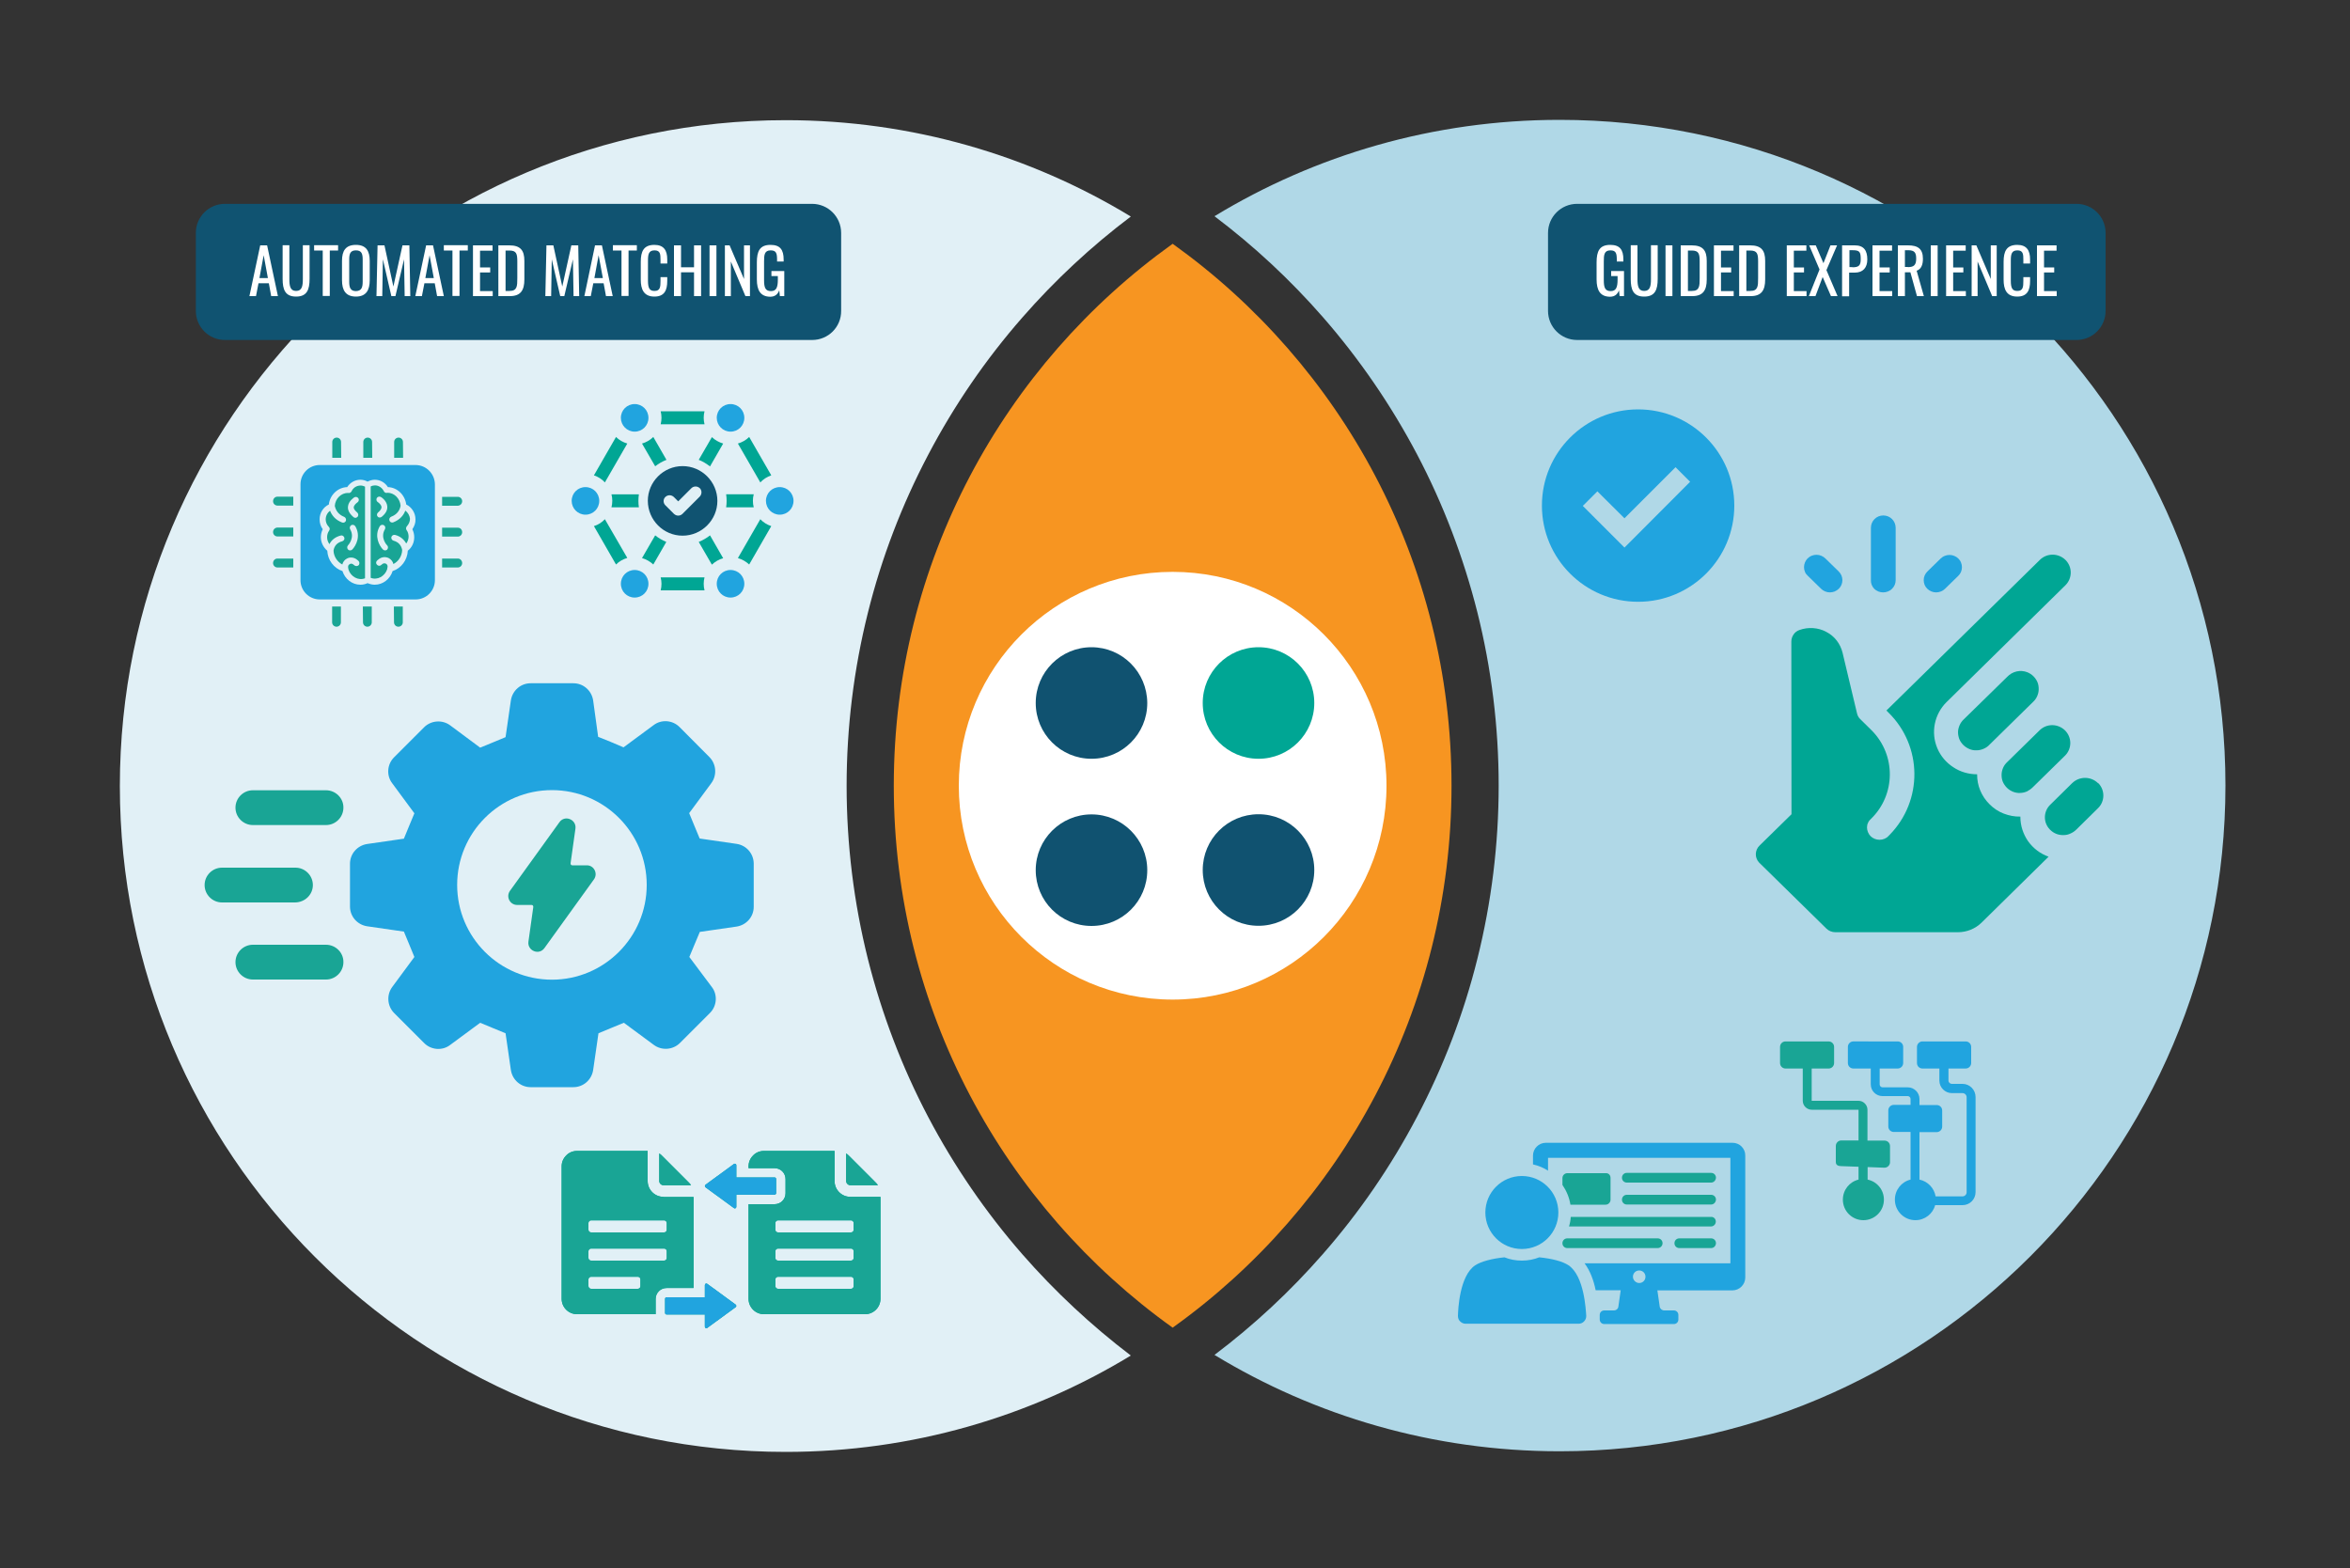 <svg xmlns="http://www.w3.org/2000/svg" xmlns:xlink="http://www.w3.org/1999/xlink" x="0px" y="0px" viewBox="0 0 1500 1001" style="enable-background:new 0 0 1500 1001;" xml:space="preserve"><rect x="0" y="0" width="1500" height="1001" fill="#333333" stroke="none"/><style type="text/css">	.st0{fill:#F79521;}	.st1{fill:#B0D8E7;}	.st2{fill:#E1F0F6;}	.st3{fill:#FFFFFF;}	.st4{fill:#00A694;}	.st5{fill:#105270;}	.st6{fill:#105371;}	.st7{fill:#21A4DF;}	.st8{fill:#19A595;}</style><g id="Lines"></g><g id="Boxes"></g><g id="Text">	<path class="st0" d="M748.5,155.6c-107.8,77.1-178,203.3-178,345.9s70.2,268.8,178,345.9c107.8-77.1,178-203.3,178-345.9   S856.3,232.7,748.5,155.6z"></path>	<g>		<path class="st1" d="M995.5,76.5c-80.7,0-156.1,22.5-220.3,61.5c25.2,19,48.4,40.6,69.2,64.4c23.4,26.8,43.6,56.3,60.1,87.6    c16.8,31.9,29.7,65.9,38.5,100.8c9,36,13.6,73.2,13.6,110.6s-4.6,74.6-13.6,110.6c-8.7,35-21.7,68.9-38.5,100.8    c-16.5,31.4-36.7,60.9-60.1,87.6c-20.8,23.8-44,45.4-69.2,64.4c64.2,39,139.7,61.5,220.3,61.5c234.7,0,425-190.3,425-425    S1230.2,76.5,995.5,76.5z"></path>	</g>	<g>		<path class="st2" d="M652.6,800.6c-23.4-26.8-43.6-56.3-60.1-87.6c-16.8-31.9-29.7-65.9-38.5-100.8c-9-36-13.6-73.2-13.6-110.6    s4.6-74.6,13.6-110.6c8.7-35,21.7-68.9,38.5-100.8c16.5-31.4,36.7-60.9,60.1-87.6c20.8-23.8,44-45.4,69.2-64.4    c-64.2-39-139.7-61.5-220.3-61.5c-234.7,0-425,190.3-425,425s190.3,425,425,425c80.7,0,156.1-22.5,220.3-61.5    C696.6,846,673.4,824.4,652.6,800.6z"></path>	</g>	<g>		<circle class="st3" cx="748.5" cy="501.5" r="136.5"></circle>	</g>	<g id="Dots_1_">		<circle class="st4" cx="803.3" cy="448.7" r="35.6"></circle>		<path class="st5" d="M838.9,555.3c0,19.6-15.9,35.6-35.6,35.6s-35.6-15.9-35.6-35.6s15.9-35.6,35.6-35.6S838.9,535.7,838.9,555.3z     M696.7,519.8c-19.6,0-35.6,15.9-35.6,35.6s15.9,35.6,35.6,35.6s35.6-15.9,35.6-35.6S716.3,519.8,696.7,519.8z M696.7,413.1    c-19.6,0-35.6,15.9-35.6,35.6c0,19.6,15.9,35.6,35.6,35.6s35.6-15.9,35.6-35.6C732.2,429,716.3,413.1,696.7,413.1z"></path>	</g>	<path class="st6" d="M518.4,217H143.6c-10.3,0-18.6-8.3-18.6-18.6v-49.7c0-10.3,8.3-18.6,18.6-18.6h374.7   c10.3,0,18.6,8.3,18.6,18.6v49.7C537,208.7,528.7,217,518.4,217z"></path>	<g>		<path class="st3" d="M166.1,156.6h4.4l6.9,32.4h-4.3l-1.5-8.2H165l-1.6,8.2h-4.2L166.1,156.6z M171,177.5l-2.7-14.6l-2.7,14.6H171    z"></path>		<path class="st3" d="M180.4,178v-21.5h4.3v21.7c0,4.2,0.5,7.5,4.3,7.5c3.8,0,4.3-3.3,4.3-7.5v-21.7h4.3V178    c0,6.8-1.6,11.3-8.6,11.3C182,189.3,180.4,184.8,180.4,178z"></path>		<path class="st3" d="M206,159.9h-5.5v-3.4h15.3v3.4h-5.3v29H206V159.9z"></path>		<path class="st3" d="M218.3,178.8v-12.3c0-6.4,2.3-10.2,8.9-10.2c6.5,0,8.8,3.9,8.8,10.2v12.3c0,6.4-2.3,10.5-8.8,10.5    C220.6,189.3,218.3,185.2,218.3,178.8z M231.5,179.8v-14.2c0-3.6-0.7-5.8-4.3-5.8c-3.6,0-4.3,2.2-4.3,5.8v14.2c0,3.6,0.7,6,4.3,6    C230.8,185.7,231.5,183.4,231.5,179.8z"></path>		<path class="st3" d="M241,156.6h4.4l5.7,26.3l5.8-26.3h4.4l0.6,32.4h-3.6l-0.4-23.5l-5.5,23.5h-2.6l-5.4-23.5l-0.4,23.5h-3.7    L241,156.6z"></path>		<path class="st3" d="M272,156.6h4.4l6.9,32.4H279l-1.5-8.2h-6.6l-1.6,8.2h-4.2L272,156.6z M276.9,177.5l-2.7-14.6l-2.7,14.6H276.9    z"></path>		<path class="st3" d="M288.8,159.9h-5.5v-3.4h15.3v3.4h-5.3v29h-4.5V159.9z"></path>		<path class="st3" d="M301.8,156.6h12.6v3.4h-8v10.7h6.5v3.2h-6.5v11.9h8.1v3.2h-12.6V156.6z"></path>		<path class="st3" d="M318.1,156.6h7c7.2,0,9.6,3.3,9.6,9.9v11.9c0,6.9-2.4,10.6-9.2,10.6h-7.4V156.6z M325.2,185.7    c4.9,0,5-3,5-8.2V167c0-5-0.5-7.1-5.1-7.1h-2.4v25.8H325.2z"></path>		<path class="st3" d="M348.8,156.6h4.4l5.7,26.3l5.8-26.3h4.4l0.6,32.4h-3.6l-0.4-23.5l-5.5,23.5h-2.6l-5.4-23.5l-0.4,23.5h-3.7    L348.8,156.6z"></path>		<path class="st3" d="M379.8,156.6h4.4l6.9,32.4h-4.3l-1.5-8.2h-6.6l-1.6,8.2H373L379.8,156.6z M384.8,177.5l-2.7-14.6l-2.7,14.6    H384.8z"></path>		<path class="st3" d="M396.7,159.9h-5.5v-3.4h15.3v3.4h-5.3v29h-4.5V159.9z"></path>		<path class="st3" d="M409,178.5v-11.4c0-6.6,1.8-10.8,8.7-10.8c6,0,8.2,3.5,8.2,9.3v2.6h-4.3v-2.3c0-3.6-0.1-6.1-3.8-6.1    c-3.8,0-4.2,2.6-4.2,6.6v12.8c0,4.9,1.1,6.5,4.2,6.5c3.6,0,3.8-2.6,3.8-6.4v-2.4h4.3v2.4c0,6-1.8,10-8.2,10    C410.9,189.3,409,184.6,409,178.5z"></path>		<path class="st3" d="M430.2,156.6h4.5v14h8.3v-14h4.5v32.4h-4.5v-15.2h-8.3v15.2h-4.5V156.6z"></path>		<path class="st3" d="M452.9,156.6h4.4v32.4h-4.4V156.6z"></path>		<path class="st3" d="M462.6,156.6h3.1l9.2,21.5v-21.5h3.8v32.4h-2.9l-9.3-22.1v22.1h-3.8V156.6z"></path>		<path class="st3" d="M483.1,178.3v-10.8c0-7.1,1.8-11.2,8.7-11.2c6.1,0,8.4,3,8.4,9.4v1.2H496v-1c0-4.2-0.5-6.1-4.1-6.1    c-4,0-4.2,3-4.2,7v12c0,4.7,0.8,7,4.4,7c3.5,0,4.4-2.5,4.4-7.4v-2.2h-4.1v-3.2h8.2v16h-2.8l-0.4-3.7c-0.9,2.4-2.6,4.1-5.8,4.1    C485.4,189.3,483.1,185.3,483.1,178.3z"></path>	</g>	<path class="st6" d="M1325.4,217h-318.7c-10.3,0-18.6-8.3-18.6-18.6v-49.7c0-10.3,8.3-18.6,18.6-18.6h318.7   c10.3,0,18.6,8.3,18.6,18.6v49.7C1344,208.7,1335.7,217,1325.4,217z"></path>	<g>		<path class="st3" d="M1019.1,178.3v-10.8c0-7.1,1.8-11.2,8.7-11.2c6.1,0,8.4,3,8.4,9.4v1.2h-4.2v-1c0-4.2-0.5-6.1-4.1-6.1    c-4,0-4.2,3-4.2,7v12c0,4.7,0.8,7,4.4,7c3.5,0,4.4-2.5,4.4-7.4v-2.2h-4.1v-3.2h8.2v16h-2.8l-0.4-3.7c-0.9,2.4-2.6,4.1-5.8,4.1    C1021.4,189.3,1019.1,185.3,1019.1,178.3z"></path>		<path class="st3" d="M1040.9,178v-21.5h4.3v21.7c0,4.2,0.5,7.5,4.3,7.5s4.3-3.3,4.3-7.5v-21.7h4.3V178c0,6.8-1.6,11.3-8.6,11.3    C1042.4,189.3,1040.9,184.8,1040.9,178z"></path>		<path class="st3" d="M1063.1,156.6h4.4v32.4h-4.4V156.6z"></path>		<path class="st3" d="M1072.8,156.6h7c7.2,0,9.6,3.3,9.6,9.9v11.9c0,6.9-2.4,10.6-9.2,10.6h-7.4V156.6z M1079.9,185.7    c4.9,0,5-3,5-8.2V167c0-5-0.5-7.1-5.1-7.1h-2.4v25.8H1079.9z"></path>		<path class="st3" d="M1093.9,156.6h12.6v3.4h-8v10.7h6.5v3.2h-6.5v11.9h8.1v3.2h-12.6V156.6z"></path>		<path class="st3" d="M1110.1,156.6h7c7.2,0,9.6,3.3,9.6,9.9v11.9c0,6.9-2.4,10.6-9.2,10.6h-7.4V156.6z M1117.2,185.7    c4.9,0,5-3,5-8.2V167c0-5-0.5-7.1-5.1-7.1h-2.4v25.8H1117.2z"></path>		<path class="st3" d="M1140.4,156.6h12.6v3.4h-8v10.7h6.5v3.2h-6.5v11.9h8.1v3.2h-12.6V156.6z"></path>		<path class="st3" d="M1161.4,172l-6.6-15.4h4.2l4.9,11.4l4.5-11.4h4.2l-6.8,15.8l7.1,16.6h-4.2l-5.3-12.2l-4.6,12.2h-4.2    L1161.4,172z"></path>		<path class="st3" d="M1175.9,156.6h8c5.8,0,8,3.3,8,9c0,5.2-2.7,8.4-8,8.4h-3.6v15.1h-4.5V156.6z M1182.5,170.6    c3.9,0,5.2-1.1,5.2-5.1c0-4.6-0.6-5.8-5.1-5.8h-2.1v10.8H1182.5z"></path>		<path class="st3" d="M1195.1,156.6h12.6v3.4h-8v10.7h6.5v3.2h-6.5v11.9h8.1v3.2h-12.6V156.6z"></path>		<path class="st3" d="M1211.4,156.6h6.5c6.5,0,9.5,2.4,9.5,8.6c0,3.8-1.1,6.6-4,7.6l4.6,16.2h-4.4l-4.2-15.2h-3.5v15.2h-4.5V156.6z     M1217.7,170.5c3.8,0,5.4-1.2,5.4-5.4c0-3.8-1-5.4-5.2-5.4h-2v10.7H1217.7z"></path>		<path class="st3" d="M1232.4,156.6h4.4v32.4h-4.4V156.6z"></path>		<path class="st3" d="M1242.1,156.6h12.6v3.4h-8v10.7h6.5v3.2h-6.5v11.9h8.1v3.2h-12.6V156.6z"></path>		<path class="st3" d="M1258.4,156.6h3.1l9.2,21.5v-21.5h3.8v32.4h-2.9l-9.3-22.1v22.1h-3.8V156.6z"></path>		<path class="st3" d="M1278.9,178.5v-11.4c0-6.6,1.8-10.8,8.7-10.8c6,0,8.2,3.5,8.2,9.3v2.6h-4.3v-2.3c0-3.6-0.1-6.1-3.8-6.1    c-3.8,0-4.2,2.6-4.2,6.6v12.8c0,4.9,1.1,6.5,4.2,6.5c3.6,0,3.8-2.6,3.8-6.4v-2.4h4.3v2.4c0,6-1.8,10-8.2,10    C1280.7,189.3,1278.9,184.6,1278.9,178.5z"></path>		<path class="st3" d="M1300.1,156.6h12.6v3.4h-8v10.7h6.5v3.2h-6.5v11.9h8.1v3.2h-12.6V156.6z"></path>	</g>	<path class="st7" d="M1045.6,261.3c-33.9,0-61.4,27.5-61.4,61.4c0,33.9,27.5,61.4,61.4,61.4s61.4-27.5,61.4-61.4c0,0,0,0,0,0   C1107,288.8,1079.5,261.3,1045.6,261.3z M1036.9,349.5l-26.6-26.6l9.3-9.3l17.3,17.2l32.6-32.6l9.3,9.3L1036.9,349.5z"></path>	<g>		<g>			<g>				<path class="st7" d="M497.7,328.5c4.9,0,8.8-3.9,8.8-8.8s-3.9-8.8-8.8-8.8c-4.9,0-8.8,3.9-8.8,8.8l0,0      C488.9,324.5,492.8,328.5,497.7,328.5z"></path>				<path class="st7" d="M405.1,381.4c4.9,0,8.8-3.9,8.8-8.8c0-4.9-3.9-8.8-8.8-8.8c-4.9,0-8.8,3.9-8.8,8.8l0,0      C396.3,377.5,400.2,381.4,405.1,381.4L405.1,381.4z"></path>				<path class="st7" d="M466.3,381.4c4.9,0,8.8-3.9,8.8-8.8c0-4.9-3.9-8.8-8.8-8.8s-8.8,3.9-8.8,8.8l0,0      C457.5,377.5,461.4,381.4,466.3,381.4L466.3,381.4z"></path>				<path class="st7" d="M466.3,275.5c4.9,0,8.8-3.9,8.8-8.8c0-4.9-3.9-8.8-8.8-8.8s-8.8,3.9-8.8,8.8l0,0      C457.5,271.5,461.4,275.5,466.3,275.5L466.3,275.5z"></path>				<path class="st7" d="M405.1,275.5c4.9,0,8.8-3.9,8.8-8.8c0-4.9-3.9-8.8-8.8-8.8c-4.9,0-8.8,3.9-8.8,8.8      C396.3,271.5,400.2,275.5,405.1,275.5L405.1,275.5z"></path>				<path class="st7" d="M373.7,328.5c4.9,0,8.8-3.9,8.8-8.8s-3.9-8.8-8.8-8.8s-8.8,3.9-8.8,8.8l0,0      C364.9,324.5,368.8,328.5,373.7,328.5z"></path>				<path class="st4" d="M471,356.2c2.7,0.8,5.2,2.2,7.2,4.1l14.1-24.5c-2.7-0.9-5.1-2.4-7-4.4L471,356.2z"></path>				<path class="st4" d="M400.4,283.1c-2.7-0.8-5.2-2.2-7.2-4.2l-14.1,24.5c2.7,0.9,5.1,2.4,7,4.5L400.4,283.1z"></path>				<path class="st4" d="M421.7,368.5c0.7,2.7,0.7,5.6,0,8.3h28c-0.7-2.7-0.7-5.6,0-8.3H421.7z"></path>				<path class="st4" d="M386.1,331.4c-1.9,2-4.3,3.6-7,4.4l14.1,24.5c2-2,4.5-3.4,7.2-4.2L386.1,331.4z"></path>				<path class="st4" d="M485.3,307.9c1.9-2,4.3-3.6,7-4.5l-14.1-24.5c-2,2-4.5,3.4-7.2,4.2L485.3,307.9z"></path>				<path class="st4" d="M449.7,270.8c-0.7-2.7-0.7-5.6,0-8.3h-28c0.7,2.7,0.7,5.6,0,8.3H449.7z"></path>			</g>		</g>		<path class="st6" d="M435.7,297.5c-12.2,0-22.2,10-22.2,22.2c0.1,12.3,10,22.2,22.2,22.2c12.2,0,22.2-10,22.2-22.2    C457.9,307.5,447.9,297.5,435.7,297.5z M446.7,316.9L435.6,328c-0.7,0.7-1.7,1.1-2.7,1.1s-1.9-0.4-2.7-1.1l-5.5-5.5    c-1.5-1.5-1.5-3.9,0-5.3c0.7-0.7,1.7-1.1,2.7-1.1s1.9,0.4,2.7,1.1l2.8,2.8l8.4-8.4c0.7-0.7,1.7-1.1,2.7-1.1s1.9,0.4,2.7,1.1    C448.1,313,448.1,315.4,446.7,316.9z"></path>		<g>			<path class="st4" d="M453.2,297.7l8.4-14.6c-2.7-0.8-5.2-2.2-7.2-4.1l-8.4,14.5C448.6,294.5,451,296,453.2,297.7z"></path>		</g>		<g>			<path class="st4" d="M481.1,315.5h-17.6c0.2,1.4,0.3,2.8,0.3,4.2s-0.1,2.8-0.3,4.1h17.6C480.4,321.1,480.4,318.2,481.1,315.5z"></path>		</g>		<g>			<path class="st4" d="M446,345.9l8.4,14.5c2-1.9,4.5-3.4,7.2-4.1l-8.4-14.6C451.1,343.4,448.6,344.8,446,345.9z"></path>		</g>		<g>			<path class="st4" d="M418.2,341.7l-8.4,14.5c2.7,0.8,5.2,2.2,7.2,4.1l8.3-14.4C422.7,344.8,420.3,343.4,418.2,341.7z"></path>		</g>		<g>			<path class="st4" d="M407.8,323.8c-0.2-1.3-0.3-2.7-0.3-4.1c0-1.4,0.1-2.8,0.3-4.2h-17.5c0.7,2.7,0.7,5.6,0,8.3     C390.3,323.8,407.8,323.8,407.8,323.8z"></path>		</g>		<g>			<path class="st4" d="M425.4,293.5l-8.4-14.6c-2,2-4.5,3.4-7.2,4.2l8.4,14.5C420.4,295.9,422.8,294.5,425.4,293.5z"></path>		</g>	</g>	<g>		<g>			<g>				<path class="st7" d="M1105.9,729.4H986.7c-4.5,0-8.2,3.7-8.2,8.2v5.6c3.5,0.8,6.7,2.1,9.6,4V739h116.4v67.3h-93.1      c3.7,4.9,5.9,11.2,7.1,17.2h16L1033,834c-0.2,1.4-1.4,2.4-2.9,2.4h-6.1c-1.6,0-2.9,1.2-2.9,2.9v2.9c0,1.5,1.2,2.9,2.9,2.9h44.4      c1.6,0,2.9-1.2,2.9-2.9v-2.9c0-1.6-1.2-2.9-2.9-2.9h-6.1c-1.4,0-2.7-1-2.9-2.4l-1.5-10.4h47.9c4.5,0,8.2-3.7,8.2-8.2v-77.8      C1114.1,733.1,1110.4,729.4,1105.9,729.4z M1046.3,818.9c-2.1,0-4-1.8-4-4c0-2.2,1.7-4,4-4c2.2,0,4,1.7,4,4      S1048.5,818.9,1046.3,818.9z"></path>				<g>					<path class="st8" d="M1028,751.8v14c0,1.6-1.4,3.1-3.1,3.1h-22.5c-0.7-4.6-2.6-9-5.1-12.6v-4.4c0-1.7,1.4-3.1,3.1-3.1h24.6       C1026.7,748.7,1028,750,1028,751.8z"></path>					<path class="st8" d="M1092.2,754.8h-53.8c-1.7,0-3.1-1.3-3.1-3.1l0,0c0-1.7,1.3-3.1,3.1-3.1h53.8c1.7,0,3.1,1.3,3.1,3.1l0,0       C1095.2,753.4,1093.9,754.8,1092.2,754.8z"></path>					<path class="st8" d="M1092.2,768.8h-53.8c-1.7,0-3.1-1.3-3.1-3.1l0,0c0-1.7,1.3-3.1,3.1-3.1h53.8c1.7,0,3.1,1.3,3.1,3.1l0,0       C1095.2,767.4,1093.9,768.8,1092.2,768.8z"></path>					<path class="st8" d="M1095.2,779.7c0,1.6-1.3,3.1-3.1,3.1h-90.6c0.6-1.9,1-4,1.1-6.1h89.5       C1093.9,776.6,1095.2,778,1095.2,779.7z"></path>					<path class="st8" d="M1058.1,796.6h-57.7c-1.7,0-3.1-1.3-3.1-3.1l0,0c0-1.7,1.3-3.1,3.1-3.1h57.7c1.7,0,3.1,1.3,3.1,3.1l0,0       C1061.2,795.3,1059.7,796.6,1058.1,796.6z"></path>					<path class="st8" d="M1092.2,796.6h-20.3c-1.7,0-3.1-1.3-3.1-3.1l0,0c0-1.7,1.3-3.1,3.1-3.1h20.3c1.7,0,3.1,1.3,3.1,3.1l0,0       C1095.2,795.3,1093.9,796.6,1092.2,796.6z"></path>				</g>				<g>					<path class="st7" d="M1001.2,807.6c-3.9-2.6-10.8-4.3-18.7-5.1c-3.5,1.4-7.2,2.1-11.1,2.1c-3.9,0-7.7-0.7-11.1-2.1l0,0       c-7.9,0.8-14.8,2.6-18.7,5.1c-10,6.7-10.9,28.2-11,32.3c0,1.3,0.4,2.6,1.4,3.5c0.9,0.9,2.1,1.5,3.5,1.5h72.1       c1.3,0,2.6-0.5,3.5-1.5c0.9-0.9,1.4-2.1,1.4-3.5C1012.2,835.7,1011.2,814.4,1001.2,807.6z"></path>					<circle class="st7" cx="971.4" cy="773.9" r="23.3"></circle>				</g>			</g>		</g>	</g>	<g>		<g>			<path class="st7" d="M1202,378.1c2.1,0,4.2-0.8,5.7-2.3c1.5-1.5,2.3-3.4,2.3-5.5v-33.4c0-4.4-3.5-7.9-7.9-7.9     c-4.4,0-7.9,3.5-7.9,7.9v33.4c-0.1,2,0.7,4,2.1,5.5C1197.8,377.3,1199.9,378.1,1202,378.1z"></path>			<path class="st7" d="M1162.4,375.8c0.7,0.7,1.6,1.3,2.6,1.7c1.9,0.8,4.1,0.8,6.1,0c1-0.4,1.8-1,2.6-1.7c0.7-0.7,1.3-1.6,1.7-2.5     c0.4-0.9,0.6-2,0.6-3c0-1-0.2-2-0.6-3c-0.4-0.9-1-1.8-1.7-2.5l-8.5-8.3c-1.5-1.5-3.6-2.4-5.7-2.4c-1,0-2.1,0.2-3.1,0.6     c-1,0.4-1.8,1-2.6,1.7c-0.7,0.7-1.3,1.6-1.7,2.6c-0.8,1.9-0.8,4.1,0,6c0.4,1,1,1.8,1.8,2.5L1162.4,375.8z"></path>			<path class="st7" d="M1241.5,375.8l8.5-8.3c1.5-1.4,2.3-3.4,2.3-5.5c0-1-0.2-2-0.6-3c-0.4-1-1-1.8-1.7-2.5     c-0.7-0.7-1.6-1.3-2.6-1.7c-1.9-0.8-4.1-0.8-6.1,0c-1,0.4-1.8,1-2.6,1.7l-8.5,8.3c-0.7,0.7-1.3,1.6-1.7,2.5     c-0.4,0.9-0.6,1.9-0.6,3c0,2.1,0.8,4.1,2.3,5.5c0.7,0.7,1.6,1.3,2.6,1.7c1.9,0.8,4.1,0.8,6.1,0     C1239.9,377.1,1240.8,376.5,1241.5,375.8z"></path>			<path class="st4" d="M1297.6,448.1c1.1-1,2.1-2.3,2.7-3.7c0.6-1.4,1-2.9,1-4.5c0-1.5-0.2-3.1-0.8-4.5c-0.6-1.4-1.5-2.7-2.6-3.8     c-1.1-1.1-2.4-1.9-3.8-2.5c-4.5-1.8-9.6-0.6-12.9,2.9l-27.7,27.1c-1.2,1.1-2.1,2.4-2.7,3.8c-0.6,1.4-1,2.9-1,4.4     c0,1.5,0.3,3,0.8,4.4c1.2,2.9,3.6,5.2,6.5,6.4c1.5,0.6,3,0.9,4.6,0.8c1.6,0,3.1-0.4,4.5-1c1.4-0.6,2.7-1.5,3.8-2.7L1297.6,448.1     L1297.6,448.1z"></path>			<path class="st4" d="M1297.6,502.4l20.7-20.3c4.3-4.5,4.2-11.5-0.2-15.9c-4.5-4.4-11.6-4.5-16.1-0.2l-20.7,20.3     c-1.1,1-2.1,2.3-2.7,3.7c-0.6,1.4-1,2.9-1,4.5c0,1.5,0.2,3.1,0.8,4.5c0.6,1.4,1.5,2.7,2.6,3.8c1.1,1.1,2.4,1.9,3.8,2.5     c1.5,0.6,3,0.9,4.6,0.8c1.6,0,3.1-0.4,4.5-1C1295.2,504.4,1296.5,503.5,1297.6,502.4L1297.6,502.4z"></path>			<path class="st4" d="M1339.1,499.8c-4.6-4.4-11.8-4.4-16.4,0l-13.8,13.6c-4.6,4.2-4.9,11.4-0.6,15.9c0.1,0.1,0.2,0.3,0.4,0.4     c2.2,2.2,5.2,3.4,8.4,3.3c1.6,0,3.1-0.3,4.5-1c1.4-0.6,2.7-1.5,3.8-2.6l13.8-13.6c4.4-4.3,4.5-11.4,0.2-15.9     C1339.3,500,1339.2,499.9,1339.1,499.8z"></path>			<path class="st4" d="M1289.6,521.4v-0.2c-3.6,0.1-7.2-0.6-10.6-1.9c-3.4-1.3-6.4-3.3-9-5.9c-5.2-5.1-8.1-12-8-19.2     c-5.4,0-10.7-1.5-15.2-4.5c-4.5-2.9-8.1-7.1-10.2-12.1c-4.3-10.1-1.9-21.8,5.9-29.5l75.9-74.6c4.4-4.4,4.5-11.5,0.1-16     c0,0-0.1-0.1-0.1-0.1c-4.6-4.5-11.9-4.5-16.4,0l-97.9,96.1l1.3,1.3c21.8,21.4,22.1,56.3,0.7,78.1c-0.2,0.2-0.5,0.5-0.7,0.7     c-0.7,0.8-1.6,1.4-2.6,1.8c-1,0.4-2,0.6-3.1,0.6c-1.1,0-2.1-0.2-3.1-0.6c-1-0.4-1.9-1-2.6-1.7c-0.7-0.7-1.3-1.6-1.7-2.6     c-0.4-1-0.6-2-0.6-3c0-1,0.2-2.1,0.7-3c0.4-1,1.1-1.8,1.9-2.5c15.7-15.3,16-40.5,0.6-56.2c-0.2-0.2-0.4-0.4-0.6-0.6l-6.9-6.8     c-1.1-1-1.8-2.4-2.1-3.8l-9.2-38.6c-1.4-5.7-5.1-10.6-10.4-13.3c-2.6-1.4-5.4-2.2-8.4-2.4c-3-0.2-5.9,0.2-8.7,1.2     c-1.5,0.5-2.9,1.5-3.8,2.9c-0.9,1.3-1.4,2.9-1.4,4.5l0.1,110.2l-20.4,20c-3,2.9-3.2,7.7-0.3,10.8c0.1,0.1,0.2,0.2,0.3,0.3     l42.7,41.9c1.5,1.5,3.6,2.3,5.7,2.3h78.2c5.7,0,11.1-2.2,15.1-6.1l42.8-42.1c-5.3-1.9-9.8-5.3-13.1-9.9     C1291.4,532.4,1289.6,527,1289.6,521.4L1289.6,521.4z"></path>		</g>	</g>	<g>		<path class="st8" d="M374.6,552.3h-9.3c-0.8,0-1.1-0.6-1.1-1.3l3.1-22.1c0.8-5.9-6.9-9-10.3-4l-31.5,43.7c-2.7,3.8,0,9,4.6,9h9.2    c0.8,0,1.1,0.6,1.1,1.3l-3.1,22.1c-0.8,5.9,6.9,9,10.3,4l31.5-43.7C381.8,557.6,379.2,552.3,374.6,552.3z"></path>		<path class="st7" d="M470.1,538.6l-23.5-3.4c-2.9-7.1-3.8-9-6.7-16.2l14.1-19.1c3.8-5.1,3.2-12.2-1.1-16.6L433.7,464    c-4.4-4.4-11.6-5-16.6-1.1L398,477c-7.1-3.1-9-3.8-16.2-6.7l-3.2-23.3c-1-6.3-6.3-10.9-12.6-10.9h-27.3c-6.3,0-11.6,4.6-12.6,10.9    l-3.4,23.5c-7.1,2.9-9,3.8-16.2,6.7L287.4,463c-5.1-3.8-12.2-3.2-16.6,1.1l-19.3,19.3c-4.4,4.4-5,11.6-1.1,16.6l14.1,19.1    c-2.9,7.1-3.8,9-6.7,16.2l-23.5,3.4c-6.3,1-10.9,6.3-10.9,12.6v27.3c0,6.3,4.6,11.6,10.9,12.6l23.5,3.4c2.9,7.1,3.8,9,6.7,16.2    l-14.1,19.1c-3.8,5.1-3.2,12.2,1.1,16.6l19.3,19.3c4.4,4.4,11.6,5,16.6,1.1l19.1-14.1c7.1,2.9,9,3.8,16.2,6.7l3.4,23.5    c1,6.3,6.3,10.9,12.6,10.9H366c6.3,0,11.6-4.6,12.6-10.9l3.4-23.5c7.1-2.9,9-3.8,16.2-6.7l19.1,14.1c5.1,3.8,12.2,3.2,16.6-1.1    l19.3-19.3c4.4-4.4,5-11.6,1.1-16.6L440,610.8c2.9-7.1,3.8-9,6.7-16l23.5-3.4c6.3-1,10.9-6.3,10.9-12.6v-27.7    C481,544.8,476.4,539.5,470.1,538.6z M352.3,625.3c-33.4,0-60.5-27.1-60.5-60.5s27.1-60.5,60.5-60.5s60.5,27.1,60.5,60.5    S385.6,625.3,352.3,625.3z"></path>		<path class="st8" d="M208.1,504.4h-46.7c-6.1,0-11.1,5-11.1,11.1c0,6.1,5,11.1,11.1,11.1h46.7c6.1,0,11.1-5,11.1-11.1    C219.3,509.4,214.2,504.4,208.1,504.4z"></path>		<path class="st8" d="M199.7,564.9c0-6.1-5-11.1-11.1-11.1h-46.9c-6.1,0-11.1,5-11.1,11.1s5,11.1,11.1,11.1h46.7    C194.7,575.9,199.7,571,199.7,564.9z"></path>		<path class="st8" d="M208.1,603h-46.7c-6.1,0-11.1,5-11.1,11.1s5,11.1,11.1,11.1h46.7c6.1,0,11.1-5,11.1-11.1    C219.3,608,214.2,603,208.1,603z"></path>	</g>	<g>		<g>			<g>				<path class="st4" d="M423.5,756.5h17.6c-0.4-0.6-0.8-1.1-1.3-1.6l-17.4-17.4c-0.5-0.5-1-0.9-1.6-1.3v17.6      C420.8,755.2,422,756.5,423.5,756.5z"></path>				<path class="st4" d="M423.5,763.9c-5.6,0-10.1-4.5-10.1-10.1v-19.2h-45.1c-2.6,0-5.1,1-6.9,2.9c-1.9,1.9-2.9,4.3-2.9,6.9v84.6      c0,5.4,4.4,9.8,9.8,9.8h50.2c0-0.2,0-0.5,0-0.7v-9c0-3.9,3.1-7,7-7h17.2v-58.1H423.5z M408.8,820.9c0,0.9-0.7,1.7-1.7,1.7h-29.8      c-0.9,0-1.7-0.8-1.7-1.7v-4.3c0-0.9,0.8-1.7,1.7-1.7h29.8c0.9,0,1.7,0.7,1.7,1.7V820.9z M425.6,802.9c0,0.9-0.7,1.7-1.7,1.7      h-46.6c-0.9,0-1.7-0.7-1.7-1.7v-4.3c0-0.9,0.8-1.7,1.7-1.7h46.6c0.9,0,1.7,0.7,1.7,1.7V802.9z M425.6,784.9      c0,0.9-0.7,1.7-1.7,1.7h-46.6c-0.9,0-1.7-0.7-1.7-1.7v-4.3c0-0.9,0.8-1.7,1.7-1.7h46.6c0.9,0,1.7,0.8,1.7,1.7V784.9z"></path>			</g>			<g>				<path class="st4" d="M542.8,756.5h17.6c-0.4-0.6-0.8-1.1-1.3-1.6l-17.4-17.4c-0.5-0.5-1-0.9-1.6-1.3v17.6      C540.1,755.2,541.3,756.5,542.8,756.5z"></path>				<path class="st4" d="M542.8,763.9c-5.6,0-10.1-4.5-10.1-10.1v-19.2h-45.1c-2.6,0-5.1,1-6.9,2.9c-1.9,1.9-2.9,4.3-2.9,6.9v1.2      h16.6c3.9,0,7,3.1,7,7v9c0,3.9-3.1,7-7,7h-16.6v60.4c0,5.4,4.4,9.8,9.8,9.8h64.6c5.4,0,9.8-4.4,9.8-9.8v-65.1H542.8z       M544.9,820.9c0,0.9-0.7,1.7-1.7,1.7h-46.6c-0.9,0-1.7-0.8-1.7-1.7v-4.3c0-0.9,0.8-1.7,1.7-1.7h46.6c0.9,0,1.7,0.7,1.7,1.7      V820.9z M544.9,802.9c0,0.9-0.7,1.7-1.7,1.7h-46.6c-0.9,0-1.7-0.7-1.7-1.7v-4.3c0-0.9,0.8-1.7,1.7-1.7h46.6      c0.9,0,1.7,0.7,1.7,1.7V802.9z M544.9,784.9c0,0.9-0.7,1.7-1.7,1.7h-46.6c-0.9,0-1.7-0.7-1.7-1.7v-4.3c0-0.9,0.8-1.7,1.7-1.7      h46.6c0.9,0,1.7,0.8,1.7,1.7V784.9z"></path>			</g>			<g>				<g>					<g>						<path class="st4" d="M450.3,757.8l18.2,13.3c0.6,0.5,1.5,0,1.5-0.8v-7.8h24.4c0.5,0,1-0.4,1-1v-9c0-0.5-0.4-1-1-1H470v-7.8        c0-0.8-0.9-1.2-1.5-0.8l-18.2,13.3C449.8,756.7,449.8,757.4,450.3,757.8z"></path>					</g>				</g>			</g>			<g>				<g>					<g>						<path class="st4" d="M469.6,832.7l-18.2-13.3c-0.6-0.5-1.5,0-1.5,0.8v7.8h-24.4c-0.5,0-1,0.4-1,1v9c0,0.5,0.4,1,1,1h24.4v7.8        c0,0.8,0.9,1.2,1.5,0.8l18.2-13.3C470.1,833.9,470.1,833.1,469.6,832.7z"></path>					</g>				</g>			</g>		</g>		<g>			<g>				<path class="st8" d="M423.5,756.5h17.6c-0.4-0.6-0.8-1.1-1.3-1.6l-17.4-17.4c-0.5-0.5-1-0.9-1.6-1.3v17.6      C420.8,755.2,422,756.5,423.5,756.5z"></path>				<path class="st8" d="M423.5,763.9c-5.6,0-10.1-4.5-10.1-10.1v-19.2h-45.1c-2.6,0-5.1,1-6.9,2.9c-1.9,1.9-2.9,4.3-2.9,6.9v84.6      c0,5.4,4.4,9.8,9.8,9.8h50.2c0-0.2,0-0.5,0-0.7v-9c0-3.9,3.1-7,7-7h17.2v-58.1H423.5z M408.8,820.9c0,0.9-0.7,1.7-1.7,1.7h-29.8      c-0.9,0-1.7-0.8-1.7-1.7v-4.3c0-0.9,0.8-1.7,1.7-1.7h29.8c0.9,0,1.7,0.7,1.7,1.7V820.9z M425.6,802.9c0,0.9-0.7,1.7-1.7,1.7      h-46.6c-0.9,0-1.7-0.7-1.7-1.7v-4.3c0-0.9,0.8-1.7,1.7-1.7h46.6c0.9,0,1.7,0.7,1.7,1.7V802.9z M425.6,784.9      c0,0.9-0.7,1.7-1.7,1.7h-46.6c-0.9,0-1.7-0.7-1.7-1.7v-4.3c0-0.9,0.8-1.7,1.7-1.7h46.6c0.9,0,1.7,0.8,1.7,1.7V784.9z"></path>			</g>			<g>				<path class="st8" d="M542.8,756.5h17.6c-0.4-0.6-0.8-1.1-1.3-1.6l-17.4-17.4c-0.5-0.5-1-0.9-1.6-1.3v17.6      C540.1,755.2,541.3,756.5,542.8,756.5z"></path>				<path class="st8" d="M542.8,763.9c-5.6,0-10.1-4.5-10.1-10.1v-19.2h-45.1c-2.6,0-5.1,1-6.9,2.9c-1.9,1.9-2.9,4.3-2.9,6.9v1.2      h16.6c3.9,0,7,3.1,7,7v9c0,3.9-3.1,7-7,7h-16.6v60.4c0,5.4,4.4,9.8,9.8,9.8h64.6c5.4,0,9.8-4.4,9.8-9.8v-65.1H542.8z       M544.9,820.9c0,0.9-0.7,1.7-1.7,1.7h-46.6c-0.9,0-1.7-0.8-1.7-1.7v-4.3c0-0.9,0.8-1.7,1.7-1.7h46.6c0.9,0,1.7,0.7,1.7,1.7      V820.9z M544.9,802.9c0,0.9-0.7,1.7-1.7,1.7h-46.6c-0.9,0-1.7-0.7-1.7-1.7v-4.3c0-0.9,0.8-1.7,1.7-1.7h46.6      c0.9,0,1.7,0.7,1.7,1.7V802.9z M544.9,784.9c0,0.9-0.7,1.7-1.7,1.7h-46.6c-0.9,0-1.7-0.7-1.7-1.7v-4.3c0-0.9,0.8-1.7,1.7-1.7      h46.6c0.9,0,1.7,0.8,1.7,1.7V784.9z"></path>			</g>			<g>				<g>					<g>						<path class="st7" d="M450.3,757.8l18.2,13.3c0.6,0.5,1.5,0,1.5-0.8v-7.8h24.4c0.5,0,1-0.4,1-1v-9c0-0.5-0.4-1-1-1H470v-7.8        c0-0.8-0.9-1.2-1.5-0.8l-18.2,13.3C449.8,756.7,449.8,757.4,450.3,757.8z"></path>					</g>				</g>			</g>			<g>				<g>					<g>						<path class="st7" d="M469.6,832.7l-18.2-13.3c-0.6-0.5-1.5,0-1.5,0.8v7.8h-24.4c-0.5,0-1,0.4-1,1v9c0,0.5,0.4,1,1,1h24.4v7.8        c0,0.8,0.9,1.2,1.5,0.8l18.2-13.3C470.1,833.9,470.1,833.1,469.6,832.7z"></path>					</g>				</g>			</g>		</g>	</g>	<g>		<g>			<path class="st8" d="M174.3,319.9c0,1.6,1.3,2.8,2.8,2.8h10.1V317h-10.1C175.5,317,174.3,318.3,174.3,319.9z"></path>		</g>		<g>			<path class="st8" d="M174.3,359.4c0,1.6,1.3,2.8,2.8,2.8h10.1v-5.7h-10.1C175.5,356.5,174.3,357.8,174.3,359.4z"></path>		</g>		<g>			<path class="st8" d="M174.3,339.6c0,1.6,1.3,2.8,2.8,2.8h10.1v-5.7h-10.1C175.5,336.8,174.3,338,174.3,339.6z"></path>		</g>		<g>			<path class="st8" d="M257.2,282.1c0-1.6-1.3-2.8-2.8-2.8c-1.6,0-2.8,1.3-2.8,2.8v10.1h5.7L257.2,282.1L257.2,282.1z"></path>		</g>		<g>			<path class="st8" d="M295,319.9c0-1.6-1.3-2.8-2.8-2.8h-10v5.7h10C293.8,322.7,295,321.5,295,319.9z"></path>		</g>		<g>			<path class="st8" d="M217.7,282.1c0-1.6-1.3-2.8-2.8-2.8c-1.6,0-2.8,1.3-2.8,2.8v10.1h5.7L217.7,282.1L217.7,282.1z"></path>		</g>		<g>			<path class="st8" d="M237.5,282.1c0-1.6-1.3-2.8-2.8-2.8c-1.6,0-2.8,1.3-2.8,2.8v10.1h5.7L237.5,282.1L237.5,282.1z"></path>		</g>		<g>			<path class="st8" d="M231.7,397.2c0,1.6,1.3,2.8,2.8,2.8c1.6,0,2.8-1.3,2.8-2.8v-10.1h-5.7L231.7,397.2L231.7,397.2z"></path>		</g>		<g>			<path class="st8" d="M292.2,356.5h-10v5.7h10c1.6,0,2.8-1.3,2.8-2.8C295,357.8,293.8,356.5,292.2,356.5z"></path>		</g>		<g>			<path class="st8" d="M212,397.2c0,1.6,1.3,2.8,2.8,2.8c1.6,0,2.8-1.3,2.8-2.8v-10.1H212L212,397.2L212,397.2z"></path>		</g>		<g>			<path class="st8" d="M292.2,336.8h-10v5.7h10c1.6,0,2.8-1.3,2.8-2.8C295,338,293.8,336.8,292.2,336.8z"></path>		</g>		<g>			<path class="st8" d="M251.5,397.2c0,1.6,1.3,2.8,2.8,2.8c1.6,0,2.8-1.3,2.8-2.8v-10.1h-5.7L251.5,397.2L251.5,397.2z"></path>		</g>		<g>			<path class="st8" d="M258.7,325.9c-1,2.8-3.3,5.8-7.7,7.5c-0.2,0.1-0.4,0.1-0.7,0.1c-0.7,0-1.4-0.4-1.7-1.2     c-0.4-0.9,0.1-2.1,1.1-2.5c3.4-1.3,5.4-3.7,6-7c-0.4-4.6-4-8.3-8.4-8.3c-0.2,0.1-0.4,0.1-0.5,0.1c-0.7,0.1-1.5-0.4-1.8-1.1     c-1.1-2.2-3.3-3.7-5.6-3.7c-0.9,0-1.9,0.2-2.8,0.7v58.3c4.3,1.7,9-1,10.5-5.4c0.1-0.6,0.2-1.2,0.3-1.7c0.1-1.1-0.7-1.7-1-1.9     c-0.6-0.3-1.5-0.4-2.2,0.1l-1,0.8c-0.8,0.7-2,0.5-2.7-0.4c-0.7-0.8-0.5-2,0.4-2.7l1-0.8c1.9-1.4,4.3-1.6,6.4-0.5     c1.4,0.8,2.5,2.2,2.8,3.7c3.3-1.7,5.5-5.1,5.6-9c-0.6-3.1-2.5-5.1-5.5-5.9c-1-0.3-1.6-1.3-1.4-2.3c0.3-1,1.3-1.6,2.3-1.4     c3.3,0.8,5.7,2.8,7.2,5.5c0.9-1.2,1.5-2.8,1.5-4.4c0-1.5-0.4-3-1.3-4.2c-0.5-0.7-0.4-1.7,0.2-2.4c1.2-1.3,2-3,2-4.8     C261.5,329.1,260.4,327.1,258.7,325.9z M241.3,327.1c1.1-0.9,2.3-2.2,2.2-3.5c-0.1-1.4-1.7-2.7-2.3-3.1c-0.9-0.5-1.2-1.7-0.7-2.6     c0.5-0.9,1.7-1.2,2.6-0.7c0.4,0.2,3.8,2.4,4.1,6c0.2,2.4-1,4.6-3.6,6.7c-0.4,0.3-0.8,0.4-1.2,0.4c-0.6,0-1.1-0.2-1.4-0.7     C240.4,329,240.5,327.8,241.3,327.1z M247.1,350.8c-0.4,0.4-0.9,0.5-1.3,0.5c-0.5,0-1-0.2-1.4-0.6c-2.3-2.4-5.7-8.5-2-14.8     c0.5-0.9,1.7-1.2,2.6-0.7c0.9,0.5,1.2,1.7,0.7,2.6c-3.2,5.4,1.2,10.1,1.4,10.3C247.9,348.8,247.8,350.1,247.1,350.8z"></path>		</g>		<g>			<path class="st8" d="M224.4,313.6c-0.4,0.7-1.1,1.1-1.8,1.1c-0.1,0-0.3,0-0.4-0.1l0,0c-4.5,0-8.2,3.7-8.5,8.3     c0.7,3.3,2.7,5.7,6,7c0.9,0.4,1.4,1.4,1.1,2.5c-0.3,0.7-1,1.2-1.7,1.2c-0.2,0-0.4-0.1-0.7-0.1c-4.5-1.7-6.7-4.8-7.7-7.5     c-1.7,1.2-2.8,3.3-2.8,5.5c0,1.8,0.7,3.5,2,4.8c0.7,0.7,0.7,1.7,0.2,2.4c-0.9,1.2-1.3,2.7-1.3,4.2c0,1.7,0.6,3.2,1.5,4.4     c1.4-2.8,3.8-4.6,7.2-5.5c1-0.3,2,0.4,2.3,1.4c0.3,1-0.4,2-1.4,2.3c-3.1,0.8-5,2.8-5.5,5.9c0.1,3.8,2.4,7.2,5.6,8.9     c0.4-1.5,1.3-2.9,2.8-3.7c2-1.2,4.6-0.9,6.4,0.5l1,0.8c0.8,0.7,0.9,1.8,0.4,2.7c-0.7,0.8-1.8,0.9-2.7,0.4l-1-0.8     c-0.8-0.6-1.7-0.5-2.2-0.1c-0.4,0.2-1.1,0.7-1,1.9c0.1,0.6,0.1,1.2,0.3,1.7c1.4,4.3,6.2,7.1,10.5,5.4v-58.5     c-0.9-0.4-1.8-0.7-2.8-0.7C227.6,309.9,225.4,311.3,224.4,313.6z M224.9,350.7c-0.4,0.4-0.9,0.6-1.4,0.6s-0.9-0.1-1.3-0.5     c-0.7-0.7-0.8-1.9-0.1-2.7c0.2-0.2,4.6-4.9,1.4-10.3c-0.5-0.9-0.2-2,0.7-2.6c0.9-0.5,2-0.2,2.6,0.7     C230.5,342.2,227.2,348.3,224.9,350.7z M228,327.1c0.8,0.7,0.9,1.9,0.3,2.7c-0.4,0.4-0.9,0.7-1.4,0.7c-0.4,0-0.9-0.1-1.2-0.4     c-2.5-2.1-3.8-4.3-3.6-6.7c0.3-3.6,3.8-5.8,4.1-6c0.9-0.5,2-0.2,2.6,0.7c0.5,0.9,0.2,2-0.7,2.6c-0.6,0.4-2.2,1.7-2.3,3.1     C225.7,324.9,226.9,326.2,228,327.1z"></path>		</g>		<g>			<path class="st7" d="M265.2,296.8h-61.1c-6.8,0-12.3,5.5-12.3,12.3v61.2c0,6.8,5.5,12.3,12.3,12.3h61.2c6.8,0,12.3-5.5,12.3-12.3     v-61.2C277.5,302.3,272,296.8,265.2,296.8z M263.2,337.8c0.8,1.6,1.2,3.3,1.2,5.1c0,3.4-1.5,6.6-4.1,8.6c-0.3,6-4.2,11.2-9.7,13     c-1.6,5.1-6.2,8.7-11.4,8.7c-1.6,0-3.1-0.4-4.6-1c-1.5,0.7-3,1-4.6,1c-5.2,0-9.8-3.6-11.4-8.7c-5.5-1.8-9.4-7-9.7-13     c-2.5-2.1-4.1-5.3-4.1-8.6c0-1.8,0.4-3.5,1.2-5.1c-1.3-1.8-2-4-2-6.3c0-4.1,2.3-7.8,5.9-9.5c0.7-6.1,5.7-10.9,11.7-11.1     c1.9-2.9,5-4.7,8.4-4.7c1.6,0,3.2,0.4,4.6,1.2c1.4-0.7,3-1.2,4.6-1.2c3.4,0,6.5,1.7,8.4,4.7c6,0.2,10.9,5,11.7,11.1     c3.5,1.7,5.9,5.4,5.9,9.5C265.3,333.7,264.5,335.9,263.2,337.8z"></path>		</g>	</g>	<g id="NewGroupe0">		<g id="NewGroup0-0">			<g>				<path class="st8" d="M1139.7,682h11v20.6c0,3.1,2.6,5.7,5.7,5.7h29.9v19.6h-11c-1.9,0-3.5,1.6-3.5,3.5v10.3c0,2,1.6,2.6,3.5,2.6      l11,0.4v8.2c-5.8,1.4-10,6.6-10,12.8c0,7.2,5.8,13.1,13.1,13.1c7.2,0,13.1-5.8,13.1-13.1c0-6.4-4.5-11.6-10.4-12.8v-8l10.8,0.4      c1.9,0,3.5-1.6,3.5-3.5v-10.3c0-2-1.6-3.5-3.5-3.5H1192v-19.7c0-3.1-2.6-5.7-5.7-5.7h-29.9V682h10.8c2,0,3.5-1.6,3.5-3.5v-10.3      c0-2-1.6-3.5-3.5-3.5h-27.5c-2,0-3.5,1.6-3.5,3.5v10.3C1136.2,680.5,1137.8,682,1139.7,682L1139.7,682z"></path>				<path class="st7" d="M1252.7,691.8h-6.8c-1.2,0-2.2-0.9-2.2-2.2V682h11c1.9,0,3.5-1.6,3.5-3.5v-10.3c0-2-1.6-3.5-3.5-3.5h-27.6      c-1.9,0-3.5,1.6-3.5,3.5v10.3c0,2,1.6,3.5,3.5,3.5h10.8v7.7c0,4.4,3.6,8,8,8h6.8c1.4,0,2.6,1.2,2.6,2.6v60.7      c0,1.4-1.2,2.6-2.6,2.6h-17.2c-0.9-5.3-5-9.6-10.3-10.7v-30.3h11c1.9,0,3.5-1.6,3.5-3.5v-10.3c0-2-1.6-3.5-3.5-3.5h-11v-3.8      c0-4.2-3.4-7.5-7.5-7.5h-16.1c-0.9,0-1.8-0.8-1.8-1.8V682h11.5c1.9,0,3.5-1.6,3.5-3.5v-10.3c0-2-1.6-3.5-3.5-3.5H1183      c-2,0-3.5,1.6-3.5,3.5v10.3c0,2,1.6,3.5,3.5,3.5h11.1v10.1c0,4.2,3.4,7.5,7.5,7.5h16.1c0.9,0,1.8,0.8,1.8,1.8v3.8h-10.7      c-1.9,0-3.5,1.6-3.5,3.5v10.3c0,2,1.6,3.5,3.5,3.5h10.7v30.4c-5.8,1.4-10,6.6-10,12.8c0,7.2,5.8,13.1,13.1,13.1      c6,0,11.1-4,12.6-9.6h17.5c4.6,0,8.3-3.7,8.3-8.3v-60.7C1261,695.6,1257.3,691.8,1252.7,691.8L1252.7,691.8z"></path>			</g>		</g>	</g></g></svg>